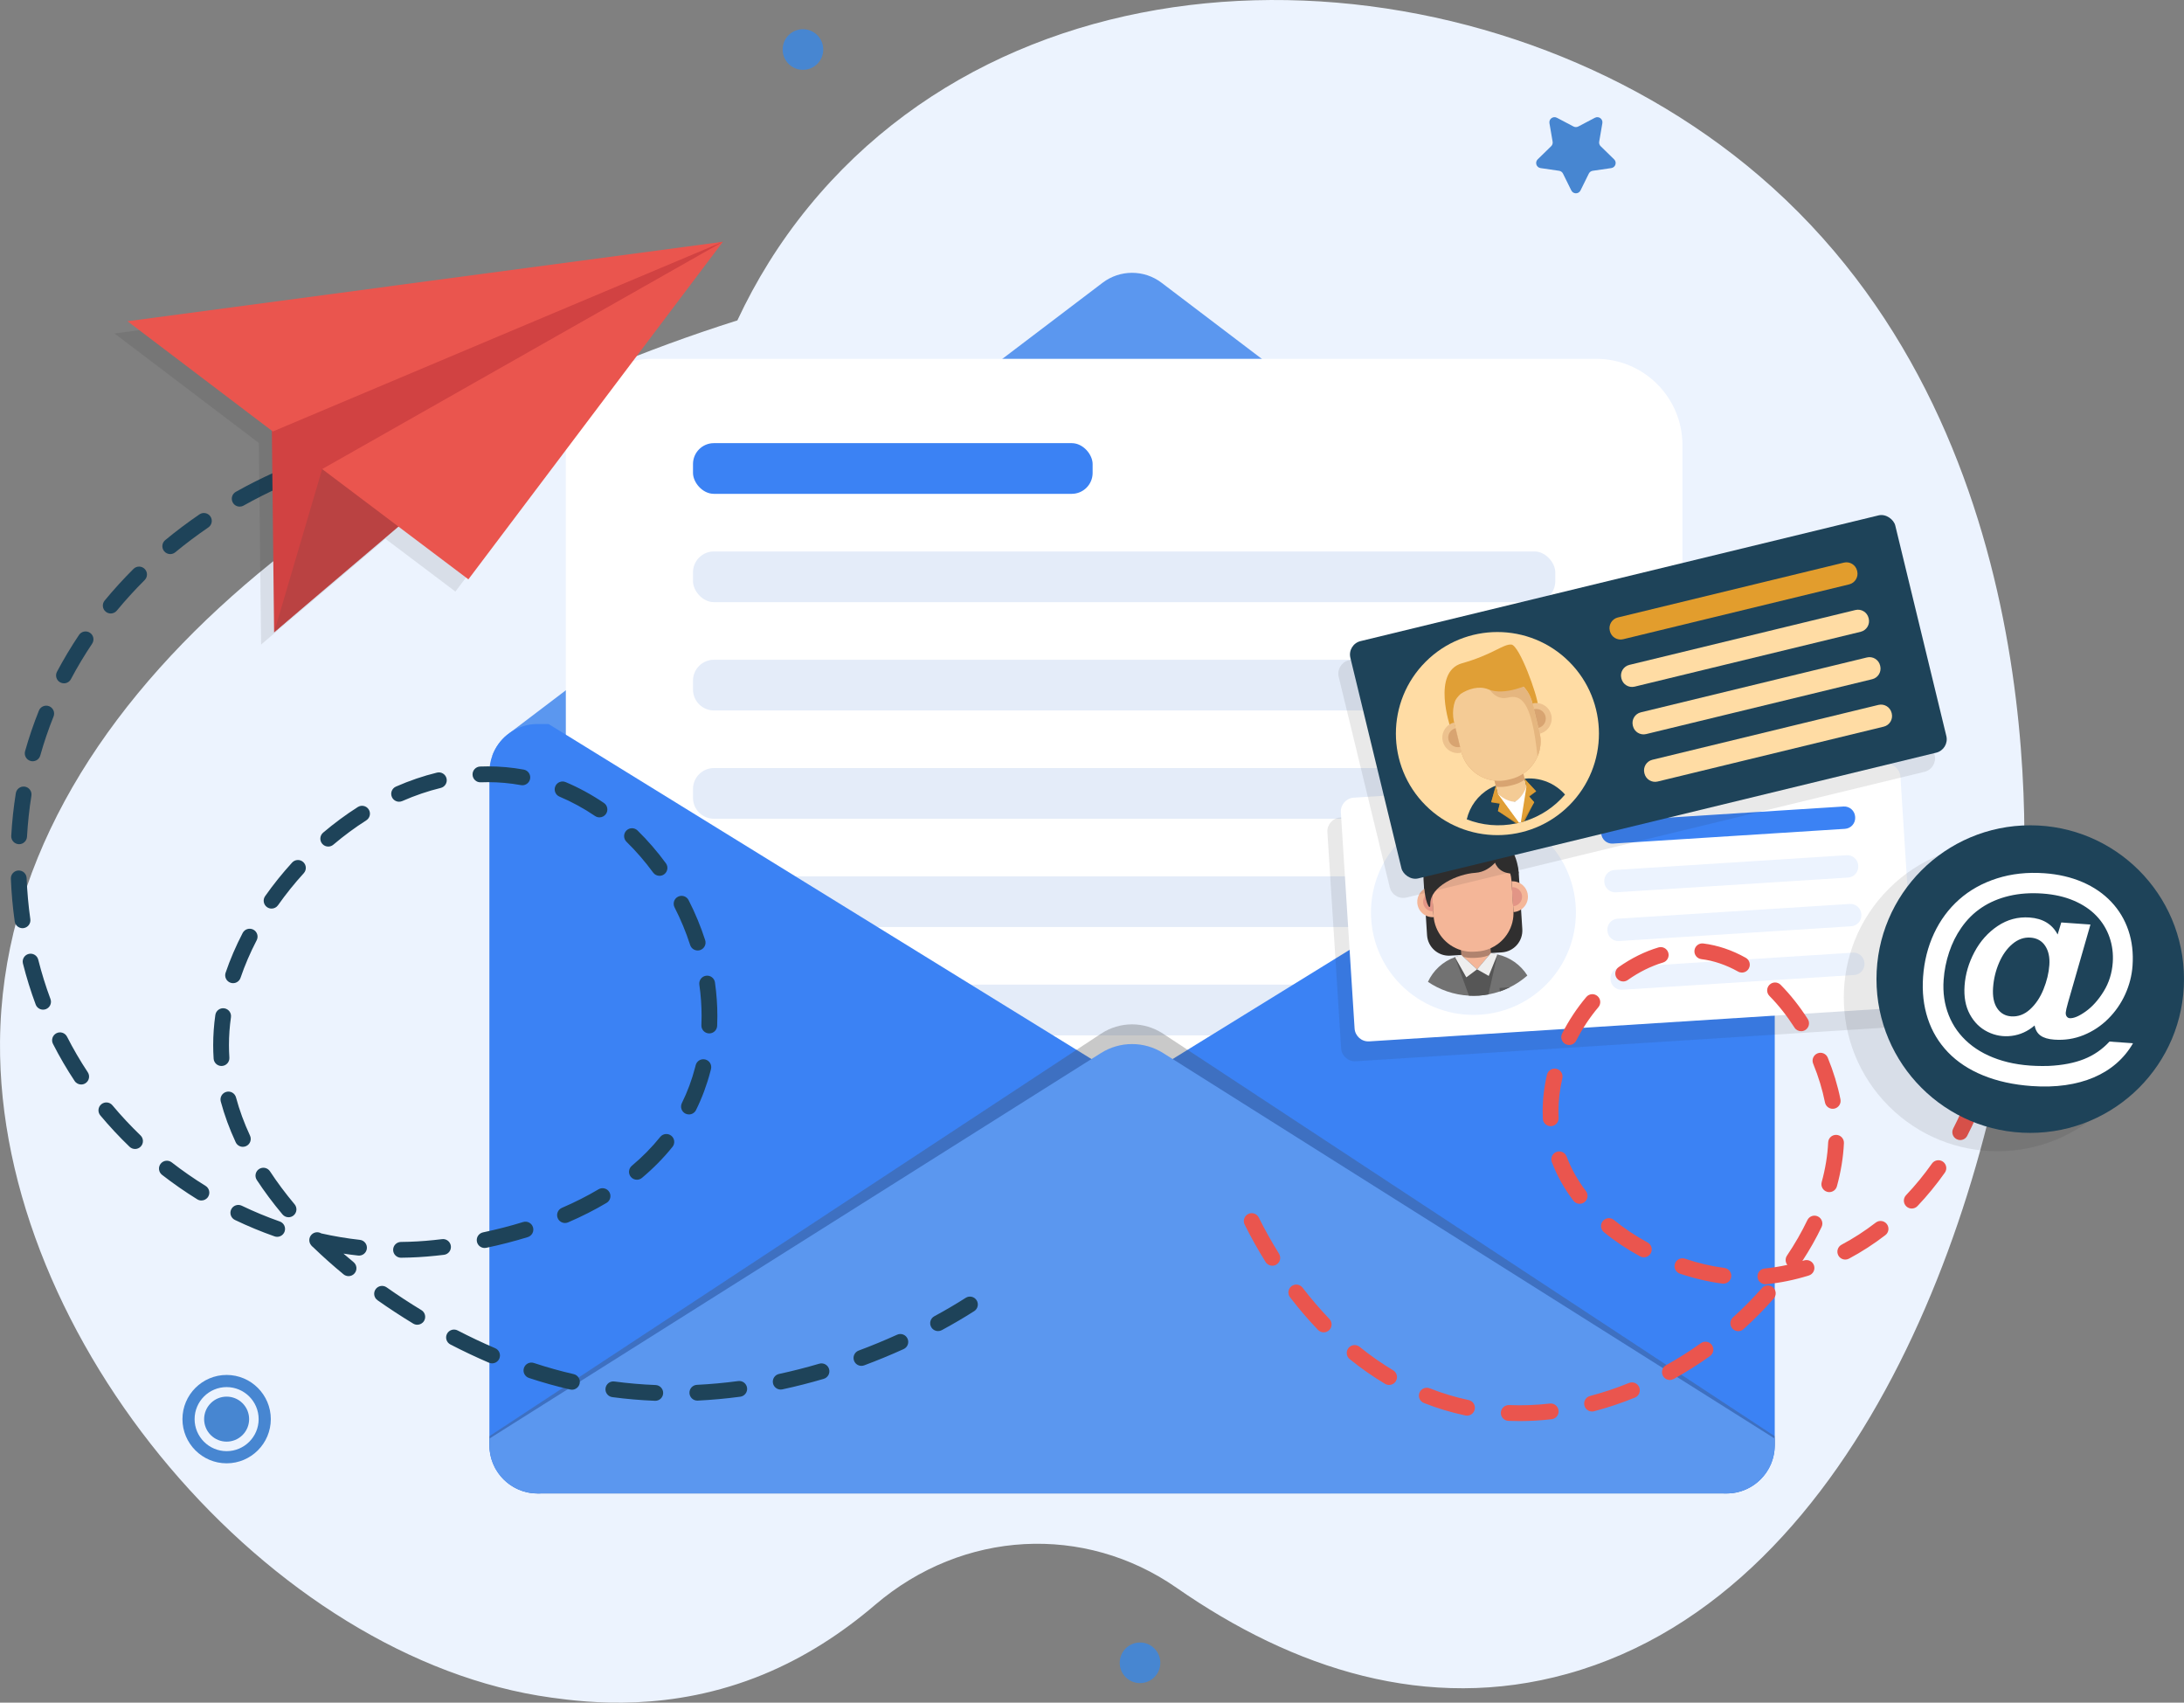 <?xml version="1.0" encoding="UTF-8"?><svg id="Layer_2" xmlns="http://www.w3.org/2000/svg" viewBox="0 0 3475.15 2708.69"><rect x="0" y="0" width="3475.15" height="2708.69" fill="#808080" stroke="none"/><defs><style>.cls-1{fill:#363636;opacity:.2;}.cls-1,.cls-2,.cls-3,.cls-4,.cls-5,.cls-6,.cls-7,.cls-8,.cls-9,.cls-10,.cls-11,.cls-12,.cls-13,.cls-14,.cls-15,.cls-16,.cls-17,.cls-18,.cls-19,.cls-20,.cls-21,.cls-22,.cls-23,.cls-24,.cls-25,.cls-26,.cls-27,.cls-28,.cls-29{stroke-width:0px;}.cls-2{opacity:.28;}.cls-3{fill:#232323;opacity:.1;}.cls-4{fill:#f4b698;}.cls-5{fill:#f4cb95;}.cls-6{fill:#4786d1;}.cls-7{fill:#565656;}.cls-8{fill:#5b97ef;}.cls-9{fill:#727272;}.cls-10{fill:#3b82f4;}.cls-11{fill:#1e4359;}.cls-12{fill:#d14242;}.cls-13{fill:#cc8e2b;}.cls-14{fill:#dfe5ea;}.cls-15{fill:#e29586;}.cls-16{fill:#e29d2d;}.cls-17{fill:#e09f36;}.cls-18{fill:#d8a471;}.cls-19{fill:#ba4242;}.cls-20{fill:#302f2f;}.cls-21{fill:#ecf3fe;}.cls-22{fill:#edc28e;}.cls-23{fill:#fff;}.cls-24{fill:#e4ecf9;}.cls-25{fill:#e5b67f;}.cls-26{fill:#eee;}.cls-27{fill:#ea554e;}.cls-28{fill:#ffdca4;}.cls-29{fill:#474747;opacity:.29;}</style></defs><g id="Layer_1-2"><path class="cls-21" d="m1173.28,509.71c29.36-62.81,66.6-123.45,113.35-180.64,367.4-449.45,1089.34-411.59,1512.66-49.29,469.49,401.8,426.08,1078.04,416.48,1193.58-33.38,401.95-242.07,1056.24-722.08,1189.53-222.99,61.92-435.77-7.71-621.41-136.87-146.6-102.01-339.91-92.49-479.84,27.09-52.93,45.23-111.93,83.46-177.48,110.54-148.34,61.28-280.4,44.86-337.6,37.03C431.49,2639.6-4.07,2131.95.03,1657.28,4.74,1112.59,587.67,694.8,1173.28,509.71Z"/><path class="cls-14" d="m2823.92,1228.38v1070.88c0,1.3-.06,2.6-.12,3.97,0,.62-.06,1.24-.12,1.86,0,.56-.06,1.18-.12,1.8,0,.25-.06.5-.06.74-.06.43-.13.81-.19,1.18-.06.93-.25,1.86-.37,2.79-.12.87-.31,1.8-.5,2.67-.06.43-.19.87-.31,1.3,0,.31-.06.68-.19.99-.06.43-.19.87-.31,1.3-.19.81-.43,1.61-.62,2.36,0,.12-.06.31-.13.43-.43,1.37-.81,2.73-1.3,4.03,0,.06,0,.13-.06.19-.25.68-.5,1.36-.74,1.99-.25.62-.5,1.18-.68,1.74-.06.19-.19.37-.19.5-.74,1.68-1.49,3.41-2.36,5.02-.25.5-.56,1.12-.87,1.68-.31.56-.62,1.05-.93,1.61-.31.5-.56,1.05-.93,1.55-.62,1.05-1.3,2.11-1.99,3.1-.43.68-.87,1.24-1.24,1.86-1.05,1.36-2.05,2.73-3.16,4.03-.81.99-1.61,1.92-2.42,2.79-.81.93-1.67,1.8-2.54,2.67-.37.44-.81.81-1.24,1.24-.37.37-.74.74-1.18,1.05-.43.43-.93.87-1.43,1.3-.12.12-.31.25-.44.37-1.18,1.05-2.42,2.05-3.66,2.98-.13.06-.25.19-.37.31-.99.68-1.99,1.43-3.04,2.11-.37.25-.68.5-.99.68-.56.37-1.12.74-1.67,1.06-.43.31-.87.56-1.37.81-.5.31-.99.62-1.49.87-3.47,1.99-7.13,3.66-10.92,5.02-.25.06-.43.19-.68.25-.25.06-.56.19-.81.25-.87.31-1.74.62-2.67.87-1.55.5-3.1.87-4.65,1.24-.81.19-1.61.37-2.42.56-.5.12-1.05.19-1.55.25-.62.13-1.3.25-1.92.37-.12,0-.19,0-.25.06-.5.06-.99.12-1.55.19-.25,0-.5.06-.74.06-.43.06-.93.12-1.36.18-.25,0-.5.06-.81.06-.93.06-1.92.13-2.86.19-1.36.06-2.73.12-4.09.12H855.37c-1.36,0-2.73-.06-4.09-.12-.93-.06-1.92-.12-2.85-.19-1.05-.06-2.11-.19-3.16-.37-.62-.06-1.24-.12-1.8-.25-1.49-.19-2.98-.5-4.4-.81-.44-.06-.81-.19-1.24-.31-1.55-.37-3.1-.74-4.65-1.24-.93-.31-1.8-.56-2.67-.87-4.16-1.43-8.19-3.23-12.04-5.27-.93-.56-1.86-1.12-2.79-1.68-1.05-.62-2.11-1.3-3.1-1.99-6.14-4.16-11.6-9.12-16.32-14.83-1.12-1.3-2.17-2.67-3.16-4.09-3.41-4.72-6.27-9.8-8.5-15.26-.5-1.24-.99-2.61-1.49-3.91-.5-1.3-.87-2.67-1.3-4.03-.37-1.37-.74-2.73-1.05-4.09-.31-1.3-.56-2.54-.81-3.85-.06-.18-.06-.43-.12-.62-.19-1.24-.37-2.54-.5-3.78-.06-.06-.06-.19-.06-.31-.12-.99-.19-1.92-.25-2.91-.19-1.92-.25-3.85-.25-5.83v-1070.88c0-9.18,1.61-17.99,4.59-26.18,4.72-12.97,12.84-24.32,23.33-32.94.13-.12.31-.25.5-.37l3.97-3.04c12.47-8.87,27.73-14.08,44.23-14.08h1891.94c1.86,0,3.66.06,5.46.25.31-.06.68,0,.99.06,1.74.12,3.54.31,5.21.56.37.06.81.12,1.18.19,1.49.25,2.98.56,4.4.93.37.06.74.12,1.12.25,1.8.43,3.54.93,5.27,1.49,1.61.5,3.29,1.12,4.84,1.74,2.23.87,4.4,1.92,6.51,3.04,1.18.56,2.36,1.18,3.47,1.86,1.99,1.12,3.91,2.36,5.71,3.72.06-.06.06,0,.06,0l3.97,3.04c.19.13.37.25.5.37,1.05.81,1.99,1.68,2.92,2.54.74.62,1.43,1.3,2.11,1.99,2.11,2.05,4.09,4.22,5.96,6.58.87,1.05,1.67,2.11,2.42,3.16,3.23,4.4,5.96,9.18,8.13,14.27.62,1.37,1.18,2.79,1.74,4.22,0,.06.06.12.06.19.87,2.3,1.55,4.65,2.17,7.01.31,1.18.56,2.3.81,3.47.19.93.37,1.8.5,2.73.18.93.31,1.86.43,2.79.19,1.12.31,2.23.37,3.35.12.93.19,1.92.19,2.85.06,1.3.12,2.67.12,3.97Z"/><path class="cls-8" d="m2819.33,1202.2H783.34c4.72-12.97,12.84-24.32,23.33-32.94.13-.12.31-.25.5-.37l3.97-3.04,943.27-716.03c27.73-21.09,66.13-21.09,93.86,0l943.21,716.03c.06-.06.06,0,.06,0l3.97,3.04c.19.13.37.25.5.37,1.05.81,1.99,1.68,2.92,2.54.74.62,1.43,1.3,2.11,1.99,2.11,2.05,4.09,4.22,5.96,6.58.87,1.05,1.67,2.11,2.42,3.16,3.23,4.4,5.96,9.18,8.13,14.27.62,1.37,1.18,2.79,1.74,4.22,0,.06.06.12.06.19Z"/><path class="cls-23" d="m1037.49,570.85h1502.44c75.69,0,137.15,61.45,137.15,137.15v1612.13H900.34V708c0-75.69,61.45-137.15,137.15-137.15Z"/><rect class="cls-24" x="1102.69" y="877.28" width="1372.05" height="80.65" rx="33.25" ry="33.25"/><path class="cls-24" d="m1135.94,1049.57h1305.54c18.35,0,33.26,14.9,33.26,33.26v14.14c0,18.35-14.9,33.26-33.26,33.26h-1305.54c-18.35,0-33.25-14.9-33.25-33.25v-14.14c0-18.35,14.9-33.25,33.25-33.25Z"/><path class="cls-24" d="m1135.94,1221.86h1305.54c18.35,0,33.26,14.9,33.26,33.26v14.14c0,18.35-14.9,33.25-33.25,33.25h-1305.54c-18.35,0-33.25-14.9-33.25-33.25v-14.14c0-18.35,14.9-33.25,33.25-33.25Z"/><path class="cls-24" d="m1135.94,1394.15h1305.54c18.35,0,33.26,14.9,33.26,33.26v14.14c0,18.35-14.9,33.25-33.25,33.25h-1305.54c-18.35,0-33.25-14.9-33.25-33.25v-14.14c0-18.35,14.9-33.26,33.26-33.26Z"/><path class="cls-24" d="m1135.94,1566.44h1305.54c18.35,0,33.26,14.9,33.26,33.26v14.14c0,18.35-14.9,33.25-33.25,33.25h-1305.54c-18.35,0-33.25-14.9-33.25-33.25v-14.14c0-18.35,14.9-33.25,33.25-33.25Z"/><path class="cls-10" d="m1801.37,1792.54v.06c-2.98,3.23-6.51,6.2-10.55,8.69l-931.24,574.58h-4.22c-7.75,0-15.2-1.12-22.21-3.29-.99-.31-1.99-.62-2.92-.93-12.22-4.22-23.08-11.48-31.58-20.91-.81-.87-1.61-1.8-2.42-2.79-2.36-2.79-4.47-5.83-6.39-9-.68-1.05-1.24-2.11-1.86-3.16-.56-1.12-1.18-2.23-1.67-3.35-4.84-10.05-7.57-21.28-7.57-33.19v-1070.88c0-9.18,1.61-17.99,4.59-26.18,4.72-12.97,12.84-24.32,23.33-32.94.13-.12.31-.25.5-.37l3.97-3.04c12.47-8.87,27.73-14.08,44.23-14.08h17.49l81.77,50.44,753.75,465.09,28.35,17.49,54.1,33.38c4.03,2.48,7.57,5.46,10.55,8.68v.06c16.81,18.43,16.81,47.27,0,65.64Z"/><path class="cls-10" d="m2823.92,1228.38v1070.88c0,1.3-.06,2.6-.12,3.97,0,.62-.06,1.24-.12,1.86,0,.56-.06,1.18-.12,1.8,0,.25-.06.5-.06.74-.06.43-.13.81-.19,1.18-.06.93-.25,1.86-.37,2.79-.12.87-.31,1.8-.5,2.67,0,.12-.06.31-.06.43-.06.25-.12.56-.25.87,0,.31-.06.68-.19.99-.06.43-.19.87-.31,1.3-.19.81-.37,1.55-.62,2.36,0,.12-.06.31-.13.43-.37,1.37-.81,2.73-1.3,4.03,0,.06,0,.13-.06.19-.25.68-.43,1.3-.74,1.99-.19.56-.43,1.12-.68,1.74-.06.12-.13.31-.19.5-.74,1.68-1.49,3.41-2.36,5.02-.25.5-.56,1.12-.87,1.68-.31.56-.62,1.05-.93,1.61-.31.5-.56,1.05-.93,1.55-.62,1.05-1.3,2.11-1.99,3.1-.43.68-.87,1.24-1.24,1.86-1.05,1.43-2.11,2.73-3.16,4.03-.81.99-1.61,1.92-2.42,2.79-.81.93-1.67,1.8-2.54,2.67-.37.44-.81.81-1.24,1.24-.37.37-.74.74-1.18,1.05-.43.43-.93.87-1.43,1.3-.12.12-.31.25-.44.37-1.18,1.05-2.42,2.05-3.66,2.98-.13.06-.25.19-.37.31-.99.68-1.99,1.43-3.04,2.11-.37.25-.68.5-.99.68-.56.37-1.12.74-1.67,1.06-.43.31-.87.56-1.37.81-.5.31-.99.62-1.49.87-3.47,1.99-7.13,3.66-10.92,5.02-.25.06-.5.19-.68.25-.25.06-.56.19-.81.25-.87.31-1.74.62-2.67.87-1.55.5-3.1.87-4.65,1.24-.81.19-1.61.37-2.42.56-.5.12-1.05.19-1.55.25-.62.13-1.3.25-1.92.37h-.19c-.56.06-1.12.19-1.61.25-.25,0-.5.06-.74.06-.43.06-.87.12-1.36.18-.25,0-.5.06-.81.06-.93.06-1.92.13-2.86.19-1.36.06-2.73.12-4.09.12h-4.22l-931.24-574.58c-4.03-2.48-7.57-5.46-10.48-8.69v-.06c-16.87-18.43-16.87-47.15,0-65.64v-.06c2.92-3.22,6.45-6.2,10.48-8.68l54.03-33.38,28.35-17.49,753.81-465.09,81.76-50.44h17.49c1.86,0,3.66.06,5.46.25.31-.06.68,0,.99.06,1.74.12,3.54.31,5.21.56.37.06.81.12,1.18.19,1.49.25,2.98.56,4.4.93.37.06.74.12,1.12.25,1.8.43,3.54.93,5.27,1.49,1.61.5,3.29,1.12,4.84,1.74,2.23.87,4.4,1.92,6.51,3.04,1.18.56,2.36,1.18,3.47,1.86,1.99,1.12,3.91,2.36,5.71,3.72.06-.06.06,0,.06,0l3.97,3.04c.19.13.37.25.5.37,1.05.81,1.99,1.68,2.92,2.54.74.62,1.43,1.3,2.11,1.99,2.11,2.05,4.09,4.22,5.96,6.58.87,1.05,1.67,2.11,2.42,3.16,3.23,4.4,5.96,9.18,8.13,14.27.62,1.37,1.18,2.79,1.74,4.22,0,.06.06.12.06.19.87,2.3,1.55,4.65,2.17,7.01.31,1.18.56,2.3.81,3.47.19.93.37,1.8.5,2.73.18.93.31,1.86.43,2.79.19,1.12.31,2.23.37,3.35.12.93.19,1.92.19,2.85.06,1.3.12,2.67.12,3.97Z"/><path class="cls-29" d="m2823.92,2284.76v11.14c0,44.16-34.31,79.97-76.62,79.97H855.37c-42.31,0-76.62-35.81-76.62-79.97v-11.14l973.11-640.24c30.21-19.88,68.68-19.88,98.89,0l973.17,640.24Z"/><path class="cls-8" d="m2823.92,2288.59v10.67c0,42.31-34.31,76.61-76.62,76.61H855.37c-42.31,0-76.62-34.31-76.62-76.61v-10.67l973.11-613.36c30.21-19.04,68.68-19.04,98.89,0l973.17,613.36Z"/><rect class="cls-10" x="1102.69" y="704.98" width="635.88" height="80.65" rx="33.25" ry="33.25"/><path class="cls-11" d="m1042.67,2228.47c-.17,0-.34,0-.51-.01-22.68-.9-45.51-2.86-67.86-5.83-6.88-.91-11.71-7.22-10.8-14.09.91-6.88,7.23-11.75,14.1-10.79,21.59,2.86,43.64,4.75,65.56,5.63,6.93.27,12.32,6.11,12.05,13.04-.27,6.76-5.84,12.06-12.54,12.06Zm66.92-.31c-6.65,0-12.2-5.23-12.53-11.95-.34-6.93,5-12.82,11.93-13.15,21.65-1.05,43.73-3.06,65.62-5.99,6.89-.94,13.19,3.91,14.11,10.78.92,6.88-3.91,13.19-10.78,14.11-22.59,3.02-45.38,5.1-67.73,6.19-.21,0-.41.01-.62.01Zm-199.52-17.33c-.93,0-1.88-.11-2.82-.32-22.02-5.06-44.09-11.24-65.61-18.38-6.58-2.18-10.15-9.29-7.97-15.87s9.3-10.15,15.87-7.96c20.77,6.89,42.08,12.86,63.33,17.74,6.76,1.56,10.98,8.29,9.42,15.05-1.34,5.81-6.51,9.75-12.23,9.75Zm332.17-.25c-5.79,0-11-4.03-12.27-9.92-1.46-6.78,2.86-13.45,9.64-14.91,21.29-4.58,42.83-10.06,64-16.3,6.65-1.95,13.64,1.84,15.59,8.5,1.96,6.65-1.84,13.63-8.5,15.59-21.77,6.42-43.91,12.05-65.82,16.76-.89.19-1.78.29-2.65.29Zm128.46-37.7c-5.09,0-9.88-3.12-11.77-8.17-2.42-6.5.88-13.73,7.38-16.15,20.52-7.65,41.08-16.13,61.14-25.22,6.31-2.87,13.76-.06,16.62,6.25,2.86,6.32.06,13.76-6.26,16.62-20.57,9.32-41.68,18.03-62.72,25.87-1.45.54-2.93.79-4.38.79Zm-587.71-3.98c-1.65,0-3.33-.33-4.94-1.01-20.33-8.71-40.98-18.48-61.4-29.04-6.16-3.18-8.57-10.76-5.39-16.92,3.19-6.15,10.77-8.58,16.92-5.38,19.88,10.27,39.99,19.78,59.76,28.25,6.37,2.73,9.32,10.12,6.59,16.49-2.04,4.76-6.68,7.61-11.55,7.61Zm709.68-51.33c-4.46,0-8.79-2.38-11.06-6.58-3.3-6.1-1.03-13.72,5.07-17.02,17.66-9.55,34.46-19.41,49.93-29.3,5.83-3.72,13.6-2.03,17.34,3.82,3.73,5.84,2.02,13.61-3.82,17.34-15.99,10.22-33.32,20.39-51.51,30.23-1.9,1.03-3.94,1.51-5.96,1.51Zm-828.69-10.1c-2.22,0-4.47-.59-6.5-1.82-19.45-11.8-38.55-24.31-56.78-37.17-5.67-4-7.02-11.83-3.02-17.5,4-5.66,11.83-7,17.5-3.02,17.76,12.53,36.37,24.71,55.33,36.21,5.93,3.6,7.82,11.32,4.22,17.25-2.36,3.9-6.5,6.05-10.74,6.05Zm-109.38-77.34c-2.81,0-5.64-.94-7.98-2.87-17.02-14.02-33.33-28.58-48.52-43.29-1.24-.87-2.31-1.96-3.15-3.18-3.96-4.88-3.71-12.07.78-16.67,4.16-4.27,10.62-4.93,15.5-1.96,20.34,4.56,40.98,8,61.42,10.27,6.89.76,11.86,6.97,11.1,13.86-.76,6.9-6.91,11.88-13.86,11.1-7.76-.86-15.55-1.88-23.34-3.06,5.27,4.57,10.62,9.1,16.05,13.57,5.35,4.41,6.11,12.32,1.7,17.68-2.48,3.01-6.08,4.57-9.7,4.57Zm83.5-29.26c-6.88,0-12.49-5.55-12.55-12.45-.06-6.93,5.51-12.6,12.44-12.67,17.49-.15,35.15-1.16,52.51-3.01,3.56-.38,7.75-.83,12.95-1.45,6.84-.91,13.13,4.09,13.96,10.97.82,6.89-4.09,13.14-10.98,13.96-5.32.64-9.62,1.1-12.75,1.43-18.68,1.98-37.17,3.04-55.46,3.21h-.11Zm133.04-15.51c-5.81,0-11.03-4.06-12.27-9.97-1.43-6.78,2.91-13.44,9.7-14.87,21.87-4.6,43.34-10.14,63.81-16.46,6.65-2.02,13.66,1.68,15.7,8.3,2.05,6.63-1.67,13.65-8.3,15.7-21.2,6.53-43.42,12.27-66.04,17.03-.87.19-1.75.27-2.6.27Zm-330.11-17.76c-1.38,0-2.78-.23-4.16-.71-21.29-7.48-42.52-16.29-63.1-26.15-6.25-3.01-8.89-10.5-5.89-16.76,3-6.25,10.5-8.87,16.75-5.89,19.75,9.48,40.12,17.93,60.56,25.11,6.54,2.3,9.98,9.47,7.68,16.01-1.81,5.17-6.66,8.4-11.84,8.4Zm457.99-21.99c-4.87,0-9.5-2.85-11.54-7.6-2.74-6.37.21-13.75,6.58-16.49,20.69-8.89,40.3-18.82,58.29-29.51,5.95-3.53,13.66-1.58,17.21,4.38,3.54,5.96,1.58,13.67-4.38,17.21-18.93,11.25-39.52,21.68-61.2,31-1.62.69-3.3,1.02-4.95,1.02Zm-439.88-9.15c-3.58,0-7.14-1.53-9.62-4.48-15.09-17.96-28.86-36.41-40.93-54.83-3.8-5.8-2.18-13.59,3.62-17.38,5.8-3.8,13.58-2.18,17.38,3.62,11.53,17.59,24.7,35.24,39.15,52.45,4.46,5.31,3.77,13.23-1.54,17.69-2.35,1.97-5.22,2.94-8.07,2.94Zm-138.66-26.64c-2.26,0-4.54-.61-6.6-1.88-19.27-11.92-38.13-25.02-56.06-38.95-5.48-4.25-6.48-12.14-2.22-17.61s12.14-6.47,17.62-2.22c17.24,13.37,35.37,25.97,53.89,37.42,5.9,3.65,7.72,11.39,4.07,17.28-2.37,3.84-6.48,5.95-10.69,5.95Zm692.95-33.04c-3.58,0-7.14-1.53-9.62-4.48-4.46-5.31-3.77-13.23,1.54-17.69,16.89-14.18,32.08-29.62,45.15-45.89,4.35-5.4,12.26-6.26,17.65-1.92,5.4,4.34,6.27,12.24,1.92,17.66-14.09,17.53-30.44,34.15-48.58,49.38-2.35,1.98-5.22,2.94-8.07,2.94Zm-798.55-48.92c-3.13,0-6.27-1.16-8.71-3.51-16.4-15.78-32.08-32.58-46.58-49.93-4.45-5.32-3.74-13.24,1.58-17.68,5.32-4.45,13.24-3.75,17.68,1.58,13.93,16.65,28.98,32.78,44.73,47.94,5,4.8,5.15,12.75.34,17.75-2.47,2.56-5.75,3.86-9.05,3.86Zm171.55-3.43c-4.73,0-9.26-2.68-11.39-7.26-9.96-21.4-17.95-43.2-23.75-64.8-1.8-6.7,2.17-13.59,8.87-15.38,6.7-1.84,13.58,2.18,15.38,8.87,5.43,20.2,12.92,40.62,22.26,60.71,2.93,6.29.2,13.76-6.09,16.68-1.71.79-3.52,1.17-5.29,1.17Zm709.81-51.52c-1.87,0-3.76-.42-5.55-1.3-6.22-3.08-8.77-10.6-5.69-16.82,8.82-17.85,15.9-36.91,21.04-56.65l.91-3.55c1.68-6.73,8.51-10.83,15.23-9.13,6.73,1.68,10.82,8.5,9.14,15.23l-.96,3.78c-5.58,21.4-13.26,42.07-22.84,61.44-2.19,4.43-6.64,7-11.27,7Zm-967.03-47.62c-4.07,0-8.06-1.98-10.48-5.63-12.57-18.96-24.16-38.82-34.45-59.04-3.15-6.18-.69-13.74,5.49-16.89,6.17-3.16,13.74-.69,16.88,5.49,9.86,19.36,20.97,38.4,33.01,56.57,3.83,5.78,2.25,13.57-3.53,17.4-2.13,1.41-4.54,2.09-6.93,2.09Zm223.23-29.46c-6.56,0-12.09-5.1-12.52-11.74-.46-7.15-.7-14.41-.7-21.6,0-15.89,1.15-31.96,3.42-47.77.99-6.87,7.31-11.63,14.21-10.65,6.86.99,11.63,7.35,10.64,14.21-2.1,14.63-3.17,29.5-3.17,44.2,0,6.65.22,13.37.65,19.97.45,6.93-4.8,12.89-11.72,13.34-.27.02-.55.03-.82.03Zm776.16-51.82c-.19,0-.37,0-.55-.01-6.93-.3-12.3-6.16-12-13.09.21-4.85.31-9.7.31-14.55,0-16.46-1.2-33.24-3.58-49.91-.98-6.87,3.79-13.22,10.66-14.2,6.86-.98,13.22,3.79,14.2,10.66,2.54,17.83,3.83,35.81,3.83,53.44,0,5.21-.11,10.42-.33,15.64-.29,6.74-5.85,12.02-12.53,12.02Zm-1060.05-37.79c-5.09,0-9.88-3.12-11.76-8.17-7.89-21.14-14.71-43.09-20.29-65.25-1.69-6.73,2.39-13.55,9.11-15.24,6.73-1.67,13.55,2.39,15.24,9.12,5.35,21.26,11.89,42.32,19.46,62.59,2.43,6.5-.87,13.73-7.37,16.16-1.45.54-2.93.79-4.39.79Zm302.32-42.15c-1.34,0-2.7-.21-4.04-.67-6.56-2.23-10.08-9.36-7.85-15.93,7.18-21.12,16.31-42.39,27.15-63.24,3.21-6.15,10.78-8.54,16.94-5.34,6.15,3.2,8.55,10.78,5.34,16.94-10.25,19.71-18.88,39.81-25.66,59.73-1.77,5.23-6.66,8.52-11.89,8.52Zm739.24-51.99c-5.3,0-10.23-3.38-11.95-8.71-6.58-20.43-14.94-40.6-24.83-59.94-3.16-6.18-.71-13.74,5.46-16.9,6.17-3.16,13.74-.71,16.9,5.46,10.51,20.54,19.38,41.97,26.38,63.67,2.13,6.6-1.5,13.68-8.1,15.81-1.28.41-2.58.61-3.86.61Zm-1074.29-35.47c-6.15,0-11.53-4.53-12.42-10.79-3.15-22.24-5.21-45.1-6.12-67.94-.27-6.93,5.12-12.77,12.04-13.04,7.11-.24,12.77,5.12,13.05,12.04.88,22,2.86,44.01,5.89,65.41.97,6.87-3.81,13.22-10.67,14.19-.6.09-1.19.13-1.77.13Zm396.3-31.18c-2.5,0-5.02-.74-7.22-2.29-5.67-3.99-7.03-11.82-3.04-17.49,13.06-18.55,27.51-36.52,42.94-53.42,4.68-5.12,12.62-5.48,17.74-.81,5.12,4.68,5.48,12.62.8,17.74-14.72,16.12-28.5,33.26-40.95,50.93-2.45,3.48-6.33,5.33-10.28,5.33Zm617.3-52.13c-3.87,0-7.68-1.78-10.14-5.14-12.88-17.58-27.16-34.08-42.44-49.04-4.95-4.85-5.04-12.8-.19-17.76,4.85-4.95,12.79-5.05,17.76-.19,16.26,15.91,31.45,33.46,45.14,52.15,4.1,5.6,2.88,13.45-2.71,17.55-2.23,1.64-4.83,2.43-7.41,2.43Zm-527.15-46.54c-3.56,0-7.1-1.51-9.58-4.44-4.48-5.29-3.83-13.21,1.46-17.7,17.67-14.98,36.25-28.69,55.21-40.76,5.85-3.73,13.62-2,17.33,3.85,3.72,5.85,2,13.61-3.85,17.33-18.01,11.46-35.65,24.49-52.46,38.74-2.36,2-5.24,2.98-8.11,2.98Zm-491.84-3.78c-.24,0-.49,0-.73-.02-6.92-.4-12.21-6.33-11.82-13.26,1.32-23.04,3.77-45.86,7.29-67.83,1.09-6.84,7.52-11.51,14.38-10.42,6.85,1.09,11.51,7.53,10.42,14.38-3.38,21.14-5.73,43.12-7.01,65.31-.39,6.68-5.92,11.84-12.53,11.84Zm923.44-42.67c-2.43,0-4.88-.7-7.04-2.17-18.09-12.27-37.11-22.63-56.53-30.79-6.39-2.69-9.4-10.05-6.71-16.44,2.69-6.4,10.07-9.4,16.44-6.71,20.94,8.81,41.43,19.96,60.89,33.16,5.74,3.89,7.24,11.7,3.34,17.44-2.43,3.58-6.38,5.51-10.4,5.51Zm-318.81-24.89c-4.83,0-9.43-2.8-11.5-7.51-2.79-6.35.1-13.76,6.44-16.55,21.53-9.46,43.52-16.95,65.35-22.26,6.74-1.65,13.53,2.49,15.17,9.23,1.64,6.74-2.5,13.53-9.23,15.17-20.4,4.96-40.99,11.98-61.18,20.85-1.64.72-3.36,1.06-5.04,1.06Zm196.1-26.2c-.75,0-1.51-.07-2.27-.21-17.15-3.13-34.78-4.72-52.38-4.72-3.55-.06-7.71.07-11.56.22-6.95.38-12.76-5.14-13.03-12.06-.27-6.93,5.13-12.77,12.06-13.03,4.17-.16,8.64-.08,12.53-.24,19.11,0,38.24,1.72,56.88,5.13,6.82,1.25,11.34,7.79,10.1,14.61-1.11,6.06-6.39,10.3-12.34,10.3Zm-779.16-38.18c-1.13,0-2.27-.15-3.41-.47-6.68-1.88-10.56-8.81-8.69-15.49,6.13-21.78,13.53-43.52,22-64.6,2.58-6.44,9.9-9.55,16.34-6.97,6.43,2.59,9.55,9.9,6.97,16.34-8.14,20.24-15.25,41.11-21.13,62.03-1.56,5.54-6.6,9.16-12.08,9.16Zm49.76-123.98c-1.98,0-4-.47-5.87-1.47-6.13-3.25-8.46-10.85-5.21-16.97,10.57-19.92,22.36-39.61,35.05-58.54,3.87-5.75,11.67-7.3,17.42-3.43,5.76,3.86,7.29,11.66,3.43,17.42-12.21,18.21-23.56,37.15-33.72,56.31-2.25,4.25-6.6,6.68-11.1,6.68Zm74.42-111.1c-2.82,0-5.65-.94-7.99-2.88-5.34-4.42-6.1-12.33-1.68-17.68,14.36-17.38,29.81-34.33,45.92-50.38,4.91-4.89,12.87-4.88,17.76.03,4.9,4.91,4.88,12.86-.03,17.76-15.54,15.49-30.44,31.84-44.29,48.6-2.48,3-6.07,4.55-9.68,4.55Zm94.72-94.48c-3.62,0-7.21-1.56-9.69-4.57-4.42-5.35-3.66-13.26,1.69-17.67,17.37-14.34,35.69-28.11,54.45-40.93,5.72-3.91,13.54-2.44,17.45,3.28,3.91,5.73,2.44,13.54-3.28,17.45-18.14,12.4-35.85,25.71-52.64,39.56-2.34,1.93-5.17,2.88-7.99,2.88Zm110.48-75.54c-4.39,0-8.66-2.31-10.96-6.42-3.39-6.05-1.24-13.7,4.81-17.09,19.64-11.01,40.09-21.34,60.78-30.68,6.32-2.87,13.76-.05,16.61,6.27,2.86,6.32.05,13.76-6.27,16.61-20.03,9.05-39.82,19.04-58.84,29.7-1.94,1.09-4.05,1.61-6.13,1.61Zm121.97-55.16c-5.17,0-10.02-3.22-11.84-8.37-2.31-6.54,1.12-13.71,7.66-16.02,21.23-7.5,43.1-14.21,65-19.95,6.69-1.76,13.57,2.26,15.33,8.97,1.76,6.71-2.26,13.57-8.97,15.33-21.23,5.56-42.42,12.07-62.99,19.33-1.39.49-2.8.72-4.18.72Z"/><polygon class="cls-3" points="1129.58 404.08 182.2 530.48 411.89 704.7 415.48 1025.34 613.41 857.22 724.63 941.08 1129.58 404.08"/><polygon class="cls-12" points="436.15 1005.89 430.9 537.52 1150.25 384.63 436.15 1005.89"/><path class="cls-27" d="m434.11,686.43c3.64-1.83,716.13-301.8,716.13-301.8l-947.37,126.41,231.24,175.39Z"/><polygon class="cls-19" points="512.64 746.21 436.15 1005.89 764.21 727.24 512.64 746.21"/><polygon class="cls-27" points="512.64 746.21 745.3 921.64 1150.25 384.63 512.64 746.21"/><path class="cls-3" d="m3002.53,1267.3c-.77-12.06-11.26-21.29-23.31-20.52l-846.57,53.81c-12.05.76-21.29,11.25-20.52,23.31l21.86,343.88c.77,12.06,11.26,21.29,23.31,20.53l846.57-53.81c12.05-.77,21.29-11.26,20.52-23.31l-21.86-343.89Z"/><path class="cls-23" d="m3025.28,1602.88l-846.57,53.81c-12.05.77-22.54-8.47-23.31-20.52l-21.86-343.88c-.77-12.05,8.47-22.54,20.52-23.31l846.57-53.81c12.05-.77,22.54,8.47,23.31,20.52l21.86,343.88c.77,12.05-8.47,22.54-20.52,23.31Z"/><path class="cls-10" d="m2935.7,1318.56l-369.42,23.48c-9.53.61-17.83-6.7-18.43-16.23l-.06-.87c-.61-9.53,6.7-17.83,16.23-18.43l369.42-23.48c9.53-.61,17.83,6.7,18.43,16.23l.06.87c.61,9.53-6.7,17.83-16.23,18.43Z"/><path class="cls-21" d="m2940.62,1396.06l-369.42,23.48c-9.53.61-17.83-6.7-18.43-16.23l-.06-.87c-.61-9.53,6.7-17.83,16.23-18.43l369.42-23.48c9.53-.61,17.83,6.7,18.43,16.23l.06.87c.61,9.53-6.7,17.83-16.23,18.43Z"/><path class="cls-21" d="m2945.55,1473.57l-369.42,23.48c-9.53.61-17.83-6.7-18.43-16.23l-.06-.87c-.61-9.53,6.7-17.83,16.23-18.43l369.42-23.48c9.53-.61,17.83,6.7,18.43,16.23l.06.87c.61,9.53-6.7,17.83-16.23,18.43Z"/><path class="cls-21" d="m2950.48,1551.07l-369.42,23.48c-9.53.61-17.83-6.7-18.43-16.23l-.06-.87c-.61-9.53,6.7-17.83,16.23-18.43l369.42-23.48c9.53-.61,17.83,6.7,18.43,16.23l.06.87c.61,9.53-6.7,17.83-16.23,18.43Z"/><circle class="cls-21" cx="2344.51" cy="1451.51" r="163.05" transform="translate(-339.68 2082.96) rotate(-45)"/><path class="cls-9" d="m2430.31,1551.91c-8.38,7.38-17.74,13.68-27.89,18.71-5.14,2.57-10.48,4.8-15.99,6.65-5.83,2-11.87,3.56-18.06,4.7-5.03.94-10.2,1.58-15.44,1.91-5.25.33-10.45.35-15.58.06-23.94-1.32-46.33-9.2-65.23-21.97,8.37-18.13,23.83-32.52,42.98-39.3h.02s.03-.02.05-.02c3.28-1.17,6.68-2.11,10.18-2.79.14-.04.28-.07.42-.09,3.07-.61,6.21-1.01,9.42-1.21l27.08-1.72c3.2-.2,6.37-.2,9.49.01.14,0,.28.01.43.04,3.56.23,7.05.73,10.47,1.48h.03s0,.01,0,.01c19.86,4.29,37.04,16.62,47.63,33.54Z"/><path class="cls-20" d="m2416.73,1390.84l5.55,87.24c1.22,19.22-13.35,35.79-32.57,37.01l-82,5.21c-19.2,1.22-35.77-13.37-37-32.59l-5.55-87.24c-4.93-77.48,71.08-78.8,71.08-78.8,0,0,19.67-2.15,39.6,6.02,17.83,7.3,35.87,22.91,40.17,55.77.32,2.36.56,4.82.72,7.38Z"/><path class="cls-4" d="m2371.31,1503.37l1.63,25.65c.69,10.87-9.28,20.45-22.16,21.27s-23.98-7.42-24.67-18.29l-1.63-25.65c-.29-4.49,1.25-8.75,4.06-12.28.65-.83,1.37-1.61,2.16-2.34,1.49-1.41,3.23-2.64,5.13-3.64,3.18-1.69,6.86-2.76,10.81-3.01,3.95-.25,7.74.34,11.11,1.62,2.02.76,3.88,1.75,5.54,2.96.08.05.18.12.26.18.78.58,1.51,1.2,2.19,1.87,3.24,3.14,5.29,7.18,5.58,11.66Z"/><path class="cls-2" d="m2405.78,1411.36l2.37,37.36c1.67,26.25-13.68,49.83-36.5,59.9l.63,9.85c-6.38,2.82-13.34,4.58-20.68,5.04l-5.01.32c-7.34.47-14.47-.4-21.15-2.39l-.63-9.85c-23.91-7.1-42.13-28.55-43.79-54.79l-2.37-37.36c-1.04-17.54,5.53-33.87,16.82-45.73,10.27-10.81,24.43-17.92,40.37-18.93l5.01-.32c14.32-.91,27.84,3.25,38.81,10.91h.01c14.68,10.28,24.8,26.83,26.11,45.98Z"/><path class="cls-4" d="m2405.17,1401.79l2.98,46.93c.82,12.84-2.45,25.03-8.63,35.3-.02.02-.04.04-.04.04-1.45,2.38-3.05,4.65-4.78,6.82-3.39,4.21-7.31,7.97-11.69,11.17-3.52,2.56-7.31,4.77-11.36,6.57-6.38,2.82-13.35,4.57-20.68,5.04l-5,.32c-7.33.47-14.47-.38-21.13-2.38-23.92-7.1-42.14-28.54-43.81-54.8l-2.97-46.68c-.04-.65-.06-1.3-.08-1.95-.63-17.83,6.53-34.29,18.5-45.96,1.88-1.84,3.89-3.57,6.02-5.18,9.19-6.91,20.43-11.33,32.72-12.11l5-.32c13.82-.88,26.91,2.98,37.67,10.16,5.73,3.82,10.8,8.56,14.96,14.06,1.72,2.25,3.26,4.61,4.66,7.08,4.36,7.71,7.06,16.48,7.66,25.88Z"/><path class="cls-4" d="m2431.2,1424.96c.86,13.51-9.4,25.16-22.91,26.02l-3.11-48.92c3.39-.22,6.67.27,9.68,1.33.03,0,.04.02.04.02,8.97,3.17,15.65,11.45,16.29,21.55Z"/><path class="cls-15" d="m2421.88,1425.55c.53,8.36-5.82,15.58-14.18,16.11l-1.93-30.29c8.36-.53,15.58,5.82,16.11,14.18Z"/><path class="cls-7" d="m2382.68,1518.35v.02s-14.31,63.59-14.31,63.59c-5.03.94-10.2,1.58-15.44,1.91-5.25.33-10.45.35-15.58.06l-22.25-61.27v-.02s12.93-.82,12.93-.82l.49.44,21.74,19.8,19.09-22.39.43-.5,12.91-.82Z"/><path class="cls-4" d="m2278.06,1410.13l3.11,48.92c-13.5.86-25.15-9.39-26.01-22.91-.74-11.62,6.74-21.86,17.45-25.04.37-.11.75-.22,1.13-.3.2-.04.4-.08.61-.12,1.2-.27,2.44-.47,3.71-.55Z"/><path class="cls-15" d="m2264.47,1435.55c.53,8.36,7.74,14.71,16.11,14.18l-1.93-30.29c-8.36.53-14.71,7.74-14.18,16.11Z"/><path class="cls-7" d="m2402.42,1570.62c-5.14,2.57-10.48,4.8-15.99,6.65l-.36-5.61,16.35-1.04Z"/><polygon class="cls-1" points="2350.25 1542.07 2369.25 1553.8 2382.68 1518.35 2350.25 1542.07"/><polygon class="cls-26" points="2382.68 1518.35 2368.85 1552.61 2350.25 1542.07 2369.76 1519.17 2372.31 1516.19 2382.68 1518.35"/><polygon class="cls-1" points="2315.1 1522.64 2332.75 1556.12 2350.25 1542.07 2315.1 1522.64"/><polygon class="cls-26" points="2350.25 1542.07 2333.16 1554.88 2315.1 1522.64 2325.12 1519.19 2328.02 1521.82 2350.25 1542.07"/><path class="cls-20" d="m2416.63,1389.2c-45.36,6.18-43.64-35.32-40.17-55.77,17.83,7.3,35.87,22.91,40.17,55.77Z"/><path class="cls-20" d="m2391.08,1354.85c-1.41,2.61-15.32,31.88-43.59,33.68-28.27,1.8-72.08,21.63-71.66,49.87.41,28.24-40.87-83.72,44.42-98.08,85.29-14.36,70.83,14.53,70.83,14.53Z"/><path class="cls-3" d="m3078.44,1201.3l-81.25-334.86c-2.85-11.74-14.78-19.01-26.52-16.16l-824.36,200.02c-11.74,2.85-19.01,14.78-16.16,26.52l81.25,334.86c2.85,11.74,14.78,19.01,26.52,16.16l824.36-200.02c11.74-2.85,19.01-14.78,16.16-26.52Z"/><rect class="cls-11" x="2176.73" y="914.49" width="892.2" height="388.5" rx="21.96" ry="21.96" transform="translate(-187.48 649.72) rotate(-13.64)"/><circle class="cls-28" cx="2382.67" cy="1167.02" r="161.55" transform="translate(-127.34 2026.61) rotate(-45)"/><path class="cls-11" d="m2415.13,1309.4c-.91.22-1.77.43-2.65.54h-.05c-27.22,5.76-54.28,2.97-78.55-6.46,4.69-20.45,17.86-38.46,36.39-48.97h.05c3.06-1.77,6.28-3.3,9.61-4.57,3.05-1.19,6.23-2.22,9.53-3.02l26.59-6.45c3.25-.79,6.55-1.34,9.81-1.67h.05c3.54-.42,7.1-.52,10.63-.37,15.01.6,29.38,5.66,41.28,14.3,4.53,3.25,8.7,7.09,12.44,11.29-16.6,19.5-38.72,34.57-64.73,42.6-1.17.39-2.35.72-3.59,1.02-.18.09-.37.14-.56.19h-.05c-.23.12-.47.18-.76.2-.18.09-.42.15-.67.16-.88.32-1.84.55-2.79.78l-.67.16-.81.2-.24.06h-.25Z"/><path class="cls-17" d="m2307.77,1156.79s-30.17-87.93,18.58-101.63c48.75-13.7,65.81-31.04,78.59-29.74,12.78,1.3,41.64,80.83,42.37,97.52.74,16.69-139.55,33.86-139.55,33.86Z"/><path class="cls-5" d="m2422.66,1225.55l6.11,25.16c2.59,10.66-5.63,21.91-18.26,24.97-12.63,3.07-25.09-3.16-27.68-13.83l-6.11-25.16c-1.07-4.4-.3-8.9,1.88-12.89.5-.93,1.08-1.84,1.73-2.69,1.24-1.66,2.74-3.18,4.45-4.51,2.86-2.23,6.32-3.94,10.2-4.88,3.88-.94,7.74-1.01,11.3-.34,2.13.4,4.16,1.06,6.01,1.96.09.04.2.09.29.14.87.44,1.71.93,2.5,1.47,3.76,2.55,6.51,6.19,7.58,10.59Z"/><path class="cls-18" d="m2440.75,1128.25l8.89,36.65c6.25,25.75-4.86,51.82-25.73,65.81l2.35,9.67c-5.84,3.91-12.44,6.88-19.63,8.62l-4.91,1.19c-7.2,1.75-14.42,2.14-21.4,1.33l-2.35-9.67c-24.96-2.86-46.78-20.95-53.03-46.69l-8.89-36.65c-4.1-17.22-.44-34.56,8.69-48.3,8.29-12.51,21.1-22.05,36.74-25.84l4.91-1.19c14.05-3.41,28.19-1.65,40.41,4.03h0c16.36,7.62,29.3,22.28,33.94,41.05Z"/><path class="cls-5" d="m2438.46,1118.89l11.17,46.04c2.8,11.52,2.15,23.12-1.34,33.65-.54,1.66-1.2,3.28-1.87,4.85-.82,1.96-1.71,3.82-2.74,5.65-4.72,8.6-11.48,16.04-19.74,21.63-5.86,3.89-12.47,6.9-19.67,8.64l-4.88,1.18c-7.2,1.75-14.45,2.1-21.39,1.32-24.98-2.86-46.8-20.97-53.04-46.68l-11.59-47.76c-3.72-17.52.51-35.15,10.34-48.8,1.58-2.2,3.25-4.25,5.08-6.16,7.91-8.49,18.29-14.82,30.36-17.75l4.88-1.18c9.36-2.27,18.81-2.28,27.7-.21,1.79.39,3.53.79,5.26,1.36,2.1.66,4.15,1.4,6.19,2.31,17.07,7.47,30.57,22.5,35.27,41.89Z"/><path class="cls-22" d="m2468.35,1137.29c3.22,13.25-4.93,26.6-18.17,29.81l-11.64-47.98c3.33-.81,6.66-.9,9.84-.37.03,0,.04.01.04.01,9.45,1.58,17.53,8.62,19.93,18.53Z"/><path class="cls-18" d="m2459.21,1139.51c1.99,8.2-3.05,16.47-11.25,18.46l-7.21-29.71c8.2-1.99,16.47,3.05,18.46,11.25Z"/><path class="cls-22" d="m2313.84,1149.38l11.64,47.98c-13.24,3.21-26.59-4.92-29.8-18.17-2.77-11.4,2.87-22.87,12.92-27.9.35-.18.7-.35,1.07-.49.19-.08.38-.15.58-.23,1.15-.48,2.34-.89,3.59-1.19Z"/><path class="cls-18" d="m2304.81,1176.97c1.99,8.2,10.26,13.24,18.46,11.25l-7.21-29.71c-8.2,1.99-13.24,10.26-11.25,18.46Z"/><path class="cls-25" d="m2438.46,1118.89l11.17,46.04c2.8,11.52,2.15,23.12-1.34,33.65-.54,1.66-1.2,3.28-1.87,4.85-9.15-89.71-26.78-98.75-47.35-93.58-22.14,5.49-33.79-20.55-33.79-20.55l31.71-14.62c2.1.66,4.15,1.4,6.19,2.31,17.07,7.47,30.57,22.5,35.27,41.89Z"/><path class="cls-13" d="m2432.91,1267.68l8.25,8.56-15.63,30.38c-1.17.38-2.35.72-3.59,1.02-.18.09-.37.14-.56.19h-.05c-.23.12-.47.18-.76.2l7.34-46.62.02-.11,1.22-7.68.04-.06.11-.79-3.01-12.41,17.98,18.48-10.76,8.37-.6.45Z"/><path class="cls-23" d="m2416.43,1309.13l.67-.16c.95-.23,1.91-.46,2.79-.78.25-.01.49-.07.67-.16.3-.02.54-.08.76-.19h.05s1.8-5.5,1.8-5.5l9.51-29.55-1.86-7.69,4.24-6.69-5.29-9.74s-.23.92-.85,2.53l-.07.12.02.1c-1.63,4.54-5.68,13.86-13.1,20.37-1.64,1.36-3.34,2.68-5.36,3.73-3.11-.1-6.08-.7-8.83-1.6-8.6-2.72-15.44-8.44-18.55-11.47l-.07-.08c-1.29-1.15-1.92-1.86-1.92-1.86l-.24,11.08,6.83,4,1.86,7.69,18.93,18.86,7.15,7.16.06.04.81-.2Z"/><path class="cls-17" d="m2433.51,1267.23l7.65,9.01-19.22,31.4c-.18.09-.37.14-.56.19h-.05c-.23.12-.47.18-.76.2-.18.09-.42.15-.67.16l7.09-44.74v-.05s1.88-11.98,1.88-11.98l-.02-.1.07-.12-3.01-12.41,18.36,20.06-11.74,7.25.98,1.13Z"/><path class="cls-13" d="m2415.13,1309.4c-.91.22-1.77.43-2.65.54h-.05s-28.9-19.72-28.9-19.72l3.4-11.39-.74-.12-13.4-2.51,7.51-24.67,2.63,10.84.38,1.58.07.08.24.35.07.08,4.76,6.48v.05s27.97,38.15,27.97,38.15l-.81.2-.24.06h-.25Z"/><polygon class="cls-17" points="2415.13 1309.4 2383.53 1290.22 2386.2 1278.71 2386.55 1277.25 2372.8 1276.19 2379.93 1249.95 2380.31 1251.52 2382.94 1262.36 2383.01 1262.44 2390.26 1272.31 2390.27 1272.36 2417.1 1308.97 2416.43 1309.13 2415.62 1309.33 2415.38 1309.39 2415.13 1309.4"/><path class="cls-17" d="m2399.15,1064.99s-32.15-1.77-37.95-.37c-5.8,1.41-13.11,3.91-23.93,9.47-10.83,5.56-25.11,22.24-25.11,22.24l-1.75,6.97c-1.35,2.31-2.69,4.9-2.64,5.54.05.6.1,2.57.14,4.37l-1.45,5.75c.34-.23,1.17-.72,2.16-1.4l2.73,4.52c.17-.11,3.78-10.11,12.86-18.23,11.95-7.86,29.27-13.32,43.97-7.2,26.7,11.12,66.59-8.82,66.59-8.82l-35.61-22.85Z"/><path class="cls-16" d="m2942.39,929.65l-359.73,87.28c-9.28,2.25-18.72-3.5-20.97-12.78l-.21-.85c-2.25-9.28,3.5-18.72,12.78-20.97l359.73-87.28c9.28-2.25,18.72,3.5,20.97,12.78l.21.85c2.25,9.28-3.5,18.72-12.78,20.97Z"/><path class="cls-28" d="m2591.55,1013.66h370.17c9.59,0,17.37,7.78,17.37,17.37v.87c0,9.59-7.78,17.37-17.37,17.37h-370.17c-9.59,0-17.37-7.78-17.37-17.37v-.87c0-9.59,7.78-17.37,17.37-17.37Z" transform="translate(-164.92 683.81) rotate(-13.64)"/><path class="cls-28" d="m2609.86,1089.13h370.17c9.58,0,17.37,7.78,17.37,17.37v.87c0,9.59-7.78,17.37-17.37,17.37h-370.17c-9.59,0-17.37-7.78-17.37-17.37v-.87c0-9.59,7.78-17.37,17.37-17.37Z" transform="translate(-182.2 690.25) rotate(-13.64)"/><path class="cls-28" d="m2628.18,1164.61h370.17c9.58,0,17.37,7.78,17.37,17.37v.87c0,9.59-7.78,17.37-17.37,17.37h-370.17c-9.59,0-17.37-7.78-17.37-17.37v-.87c0-9.59,7.78-17.37,17.37-17.37Z" transform="translate(-199.48 696.7) rotate(-13.64)"/><path class="cls-27" d="m2418.05,2260.73c-5.96,0-11.93-.13-17.89-.37-6.93-.28-12.32-6.13-12.04-13.05.28-6.93,6.23-12.29,13.05-12.04,21.51.88,43.17.07,64.9-2.42,6.86-.81,13.12,4.16,13.9,11.04.79,6.89-4.16,13.12-11.04,13.9-16.98,1.95-34.1,2.93-50.88,2.93Zm-83.75-8.64c-.86,0-1.73-.09-2.61-.27-22.4-4.73-44.61-11.42-66.02-19.87-6.45-2.56-9.61-9.85-7.06-16.3,2.56-6.45,9.85-9.59,16.3-7.06,20.08,7.95,40.94,14.22,61.96,18.66,6.78,1.44,11.12,8.1,9.7,14.88-1.25,5.91-6.46,9.97-12.27,9.97Zm198.94-6.6c-5.58,0-10.66-3.73-12.14-9.37-1.76-6.71,2.26-13.57,8.96-15.33,20.67-5.41,41.51-12.37,61.94-20.68,6.44-2.61,13.75.49,16.36,6.9,2.61,6.43-.48,13.75-6.9,16.36-21.44,8.72-43.32,16.03-65.03,21.71-1.07.28-2.14.41-3.19.41Zm-322.93-42.22c-2.18,0-4.39-.57-6.4-1.77-19.23-11.44-38.18-24.7-56.32-39.37-5.39-4.36-6.22-12.27-1.86-17.66,4.37-5.4,12.27-6.23,17.66-1.86,17.2,13.93,35.16,26.48,53.35,37.32,5.96,3.54,7.92,11.25,4.37,17.21-2.35,3.95-6.52,6.14-10.8,6.14Zm446.81-7.92c-4.42,0-8.7-2.33-10.99-6.47-3.36-6.07-1.17-13.71,4.89-17.07,18.94-10.5,37.57-22.28,55.37-35.01,5.63-4.03,13.47-2.73,17.52,2.91,4.03,5.64,2.73,13.49-2.91,17.52-18.58,13.28-38.02,25.57-57.79,36.53-1.93,1.07-4.02,1.58-6.08,1.58Zm-550.86-75.81c-3.3,0-6.6-1.29-9.06-3.86-15.4-16.05-30.37-33.51-44.51-51.9-4.22-5.5-3.19-13.39,2.31-17.61,5.5-4.23,13.37-3.2,17.61,2.3,13.58,17.66,27.94,34.43,42.72,49.81,4.8,5,4.64,12.95-.36,17.76-2.43,2.33-5.57,3.5-8.7,3.5Zm659.6-1.87c-3.43,0-6.85-1.4-9.33-4.15-4.65-5.15-4.23-13.09.91-17.73,16.35-14.74,31.84-30.41,46.03-46.59,4.58-5.2,12.51-5.73,17.72-1.16,5.21,4.58,5.73,12.51,1.16,17.72-14.84,16.91-31.01,33.28-48.08,48.67-2.41,2.16-5.41,3.23-8.4,3.23Zm43.15-74.6c-6.38,0-11.85-4.85-12.48-11.34-.68-6.9,4.37-13.04,11.27-13.72,12.02-1.18,24.11-3.1,36.15-5.75-3.27-4.17-3.66-10.14-.54-14.77,12.44-18.46,23.35-37.44,32.43-56.42,2.99-6.26,10.49-8.92,16.74-5.9,6.25,2.99,8.9,10.49,5.9,16.74-8.7,18.19-18.98,36.36-30.59,54.1.95-.29,1.9-.58,2.85-.88,6.66-2.04,13.67,1.64,15.74,8.24,2.06,6.62-1.62,13.67-8.24,15.74-22.45,7.01-45.34,11.69-68.02,13.91-.41.04-.83.06-1.24.06Zm-66.78-.96c-.54,0-1.07-.04-1.61-.11-21.98-2.83-44.71-8.14-67.53-15.78-6.58-2.21-10.12-9.32-7.92-15.89,2.21-6.58,9.3-10.13,15.89-7.92,21.28,7.13,42.4,12.07,62.76,14.69,6.88.89,11.74,7.18,10.85,14.05-.81,6.34-6.21,10.96-12.44,10.96Zm-717.74-28.51c-4.19,0-8.29-2.1-10.67-5.91-12.17-19.52-23.4-39.56-33.35-59.57-3.08-6.21-.56-13.74,5.65-16.83,6.2-3.09,13.74-.55,16.83,5.65,9.6,19.29,20.41,38.62,32.16,57.46,3.67,5.88,1.88,13.63-4.01,17.3-2.07,1.29-4.37,1.91-6.63,1.91Zm911.69-9.81c-4.5,0-8.85-2.42-11.1-6.66-3.26-6.13-.93-13.73,5.19-16.98,18.76-9.97,37.05-21.8,54.4-35.17,5.5-4.22,13.39-3.21,17.61,2.28,4.23,5.5,3.21,13.38-2.28,17.61-18.46,14.22-37.95,26.82-57.94,37.45-1.88,1-3.9,1.47-5.88,1.47Zm-320.51-3.58c-2.02,0-4.07-.49-5.97-1.52-20.84-11.29-40.22-24.26-57.59-38.52-5.36-4.4-6.14-12.32-1.73-17.67,4.41-5.37,12.32-6.14,17.67-1.73,16.14,13.25,34.18,25.32,53.62,35.85,6.1,3.31,8.36,10.92,5.05,17.02-2.27,4.2-6.59,6.58-11.05,6.58Zm426.29-77.59c-3.11,0-6.22-1.15-8.65-3.46-5.03-4.78-5.23-12.72-.46-17.75,14.75-15.54,28.63-32.48,41.24-50.35,4-5.65,11.82-7.02,17.5-3.02,5.67,4,7.02,11.83,3.02,17.5-13.31,18.86-27.96,36.75-43.55,53.16-2.46,2.6-5.78,3.91-9.1,3.91Zm-528.41-7.55c-3.79,0-7.54-1.71-10.01-4.96-14.64-19.28-26.17-39.93-34.28-61.39-2.46-6.49.82-13.74,7.3-16.19,6.48-2.44,13.73.81,16.19,7.3,7.25,19.19,17.61,37.73,30.79,55.07,4.19,5.53,3.11,13.4-2.41,17.6-2.27,1.72-4.94,2.56-7.59,2.56Zm397.21-18.6c-1.1,0-2.22-.14-3.33-.45-6.69-1.83-10.62-8.75-8.79-15.43,5.88-21.43,9.35-42.69,10.3-63.2.32-6.92,5.96-12.23,13.13-11.96,6.93.32,12.28,6.2,11.96,13.13-1.04,22.36-4.8,45.46-11.17,68.67-1.53,5.58-6.59,9.24-12.1,9.24Zm208.3-82.82c-1.94,0-3.91-.45-5.75-1.41-6.16-3.18-8.57-10.75-5.39-16.91,9.88-19.13,18.65-39.27,26.06-59.84,2.36-6.53,9.55-9.91,16.07-7.56,6.53,2.36,9.91,9.55,7.56,16.07-7.78,21.6-17,42.74-27.39,62.85-2.23,4.32-6.62,6.8-11.16,6.8Zm-651.6-22.05c-6.66,0-12.21-5.23-12.54-11.95-.19-3.87-.29-7.75-.29-11.62,0-19.16,2.31-38.77,6.88-58.29,1.58-6.77,8.39-10.96,15.08-9.37,6.75,1.58,10.95,8.33,9.37,15.08-4.12,17.64-6.21,35.33-6.21,52.58,0,3.47.09,6.93.26,10.4.34,6.93-5,12.81-11.94,13.15-.21,0-.41.01-.61.01Zm448.71-27.66c-5.86,0-11.1-4.13-12.3-10.1-4.1-20.49-10.42-41.25-18.8-61.71-2.63-6.42.45-13.75,6.87-16.38,6.41-2.61,13.75.45,16.38,6.87,8.97,21.94,15.77,44.24,20.18,66.3,1.36,6.8-3.06,13.42-9.85,14.78-.83.16-1.66.24-2.48.24Zm-419.38-101.5c-1.92,0-3.86-.44-5.68-1.36-6.18-3.15-8.65-10.7-5.5-16.89,10.61-20.85,23.57-40.42,38.53-58.14,4.47-5.3,12.39-5.97,17.7-1.49,5.3,4.48,5.96,12.4,1.49,17.7-13.72,16.24-25.6,34.18-35.33,53.31-2.22,4.36-6.63,6.87-11.2,6.87Zm369.14-21.93c-4.14,0-8.2-2.04-10.59-5.79-12.02-18.78-25.44-35.73-39.86-50.35-4.87-4.94-4.81-12.89.12-17.76,4.94-4.87,12.89-4.82,17.76.12,15.66,15.87,30.16,34.19,43.13,54.45,3.74,5.84,2.03,13.61-3.81,17.34-2.1,1.34-4.44,1.98-6.75,1.98Zm-283.13-79.13c-3.95,0-7.82-1.86-10.27-5.32-4-5.67-2.64-13.5,3.02-17.5,20.28-14.3,41.6-24.85,63.39-31.35,6.64-1.96,13.64,1.79,15.62,8.44,1.98,6.65-1.79,13.64-8.44,15.62-19.18,5.73-38.05,15.08-56.1,27.81-2.2,1.55-4.73,2.3-7.23,2.3Zm188.86-14.17c-2.08,0-4.18-.51-6.12-1.61-19.03-10.65-38.67-17.3-58.41-19.75-6.88-.86-11.77-7.13-10.91-14.01.86-6.88,7.07-11.77,14.01-10.91,22.97,2.86,45.71,10.52,67.58,22.77,6.05,3.38,8.21,11.04,4.82,17.08-2.3,4.11-6.57,6.43-10.97,6.43Z"/><circle class="cls-3" cx="3178.48" cy="1586.82" r="244.66" transform="translate(-191.1 2712.29) rotate(-45)"/><circle class="cls-11" cx="3230.48" cy="1557.6" r="244.66"/><path class="cls-23" d="m3274.07,1486.71l5.79-19.21,46.44,3.3-35.71,124.22c-2.21,7.86-3.41,13.08-3.59,15.66-.19,2.69.33,4.85,1.58,6.47,1.23,1.62,2.79,2.5,4.67,2.63,6.34.45,14.81-3.1,25.42-10.66,10.62-7.55,20.15-18.19,28.62-31.91,8.46-13.72,13.29-29.02,14.49-45.91,1-14.07-.72-27.51-5.17-40.32-4.45-12.81-11.39-24.15-20.83-34.01-9.43-9.87-21.39-17.91-35.85-24.12-14.47-6.22-31.09-9.99-49.85-11.33-19.12-1.36-36.83-.12-53.13,3.73-16.3,3.85-30.83,10.01-43.57,18.47-12.74,8.46-23.65,19.27-32.71,32.41-8,11.45-14.4,24.32-19.19,38.59-4.79,14.28-7.72,28.98-8.8,44.1-1.44,20.17,1.27,38.9,8.11,56.18,6.84,17.28,17.51,32.13,32.02,44.53,14.5,12.41,32.42,21.75,53.78,28.05,21.36,6.29,45.8,9,73.33,8.14,21.88-1.04,40.61-4.65,56.2-10.85,15.58-6.2,29.07-15.5,40.44-27.89l37.47,2.67c-6.99,12.11-15.73,22.75-26.22,31.9-10.5,9.16-22.55,16.63-36.16,22.45-13.62,5.81-28.7,9.89-45.25,12.25-16.55,2.36-34.44,2.85-53.68,1.48-28.85-2.05-54.55-7.68-77.12-16.89-22.57-9.21-41.23-21.5-55.99-36.87-14.76-15.37-25.48-33.23-32.16-53.56-6.69-20.34-9.18-42.46-7.48-66.39,1.78-24.98,7.6-48.02,17.47-69.13,9.87-21.1,23.21-39.1,40-53.99,16.79-14.89,36.8-26.05,60.02-33.48,23.22-7.42,48.43-10.16,75.64-8.23,22.28,1.59,42.49,6.3,60.61,14.12,18.12,7.83,33.38,18.32,45.76,31.46,12.39,13.14,21.47,28.31,27.26,45.52,5.79,17.2,7.97,35.9,6.53,56.07-1.12,15.71-5.03,30.9-11.73,45.58-6.7,14.67-15.73,27.64-27.08,38.91-11.35,11.28-24.37,19.89-39.06,25.86-14.69,5.97-30.24,8.37-46.65,7.2-9.5-.68-16.77-2.81-21.82-6.42-5.05-3.6-8.2-8.98-9.46-16.14-10.92,9.36-23.1,14.89-36.54,16.58-13.44,1.7-26.2-.45-38.26-6.44-12.07-5.98-21.51-15.29-28.33-27.92-6.82-12.62-9.61-27.79-8.35-45.5,1.31-18.41,6.56-36.25,15.74-53.51,9.19-17.26,21.48-31.06,36.89-41.4,15.41-10.33,32.32-14.85,50.73-13.54,21.11,1.5,36.03,10.52,44.75,27.05Zm-102.71,84.28c-1,14.07,1.16,25.07,6.49,32.99,5.33,7.92,12.75,12.22,22.25,12.9,11.02.78,21.04-2.93,30.05-11.12,9.01-8.2,16.16-18.86,21.46-31.98,5.29-13.12,8.39-25.95,9.28-38.5.44-6.21.11-11.87-1-16.95-1.11-5.09-2.97-9.61-5.57-13.57-2.61-3.95-5.87-7.04-9.77-9.27-3.91-2.22-8.44-3.52-13.6-3.89-10.32-.73-19.9,2.62-28.74,10.07-8.84,7.44-15.95,17.43-21.31,29.95-5.37,12.52-8.55,25.65-9.52,39.37Z"/><path class="cls-6" d="m2511.37,201.24l26.44-13.9c5.99-3.15,12.99,1.94,11.85,8.61l-5.05,29.44c-.45,2.65.42,5.35,2.35,7.23l21.39,20.85c4.85,4.72,2.17,12.96-4.53,13.93l-29.56,4.3c-2.66.39-4.96,2.06-6.15,4.47l-13.22,26.79c-3,6.07-11.65,6.07-14.65,0l-13.22-26.79c-1.19-2.41-3.49-4.08-6.15-4.47l-29.56-4.3c-6.7-.97-9.37-9.2-4.53-13.93l21.39-20.85c1.92-1.88,2.8-4.58,2.35-7.23l-5.05-29.44c-1.14-6.67,5.86-11.76,11.85-8.61l26.44,13.9c2.38,1.25,5.22,1.25,7.6,0Z"/><path class="cls-6" d="m360.6,2327.92c-38.76,0-70.29-31.53-70.29-70.29s31.53-70.3,70.29-70.3,70.3,31.54,70.3,70.3-31.54,70.29-70.3,70.29Zm0-121.25c-28.1,0-50.95,22.86-50.95,50.96s22.86,50.95,50.95,50.95,50.96-22.86,50.96-50.95-22.86-50.96-50.96-50.96Z"/><circle class="cls-6" cx="360.6" cy="2257.63" r="35.8" transform="translate(-1490.76 916.23) rotate(-45)"/><circle class="cls-6" cx="1813.98" cy="2645.28" r="32.31"/><circle class="cls-6" cx="1277.65" cy="78.78" r="32.31"/></g></svg>
